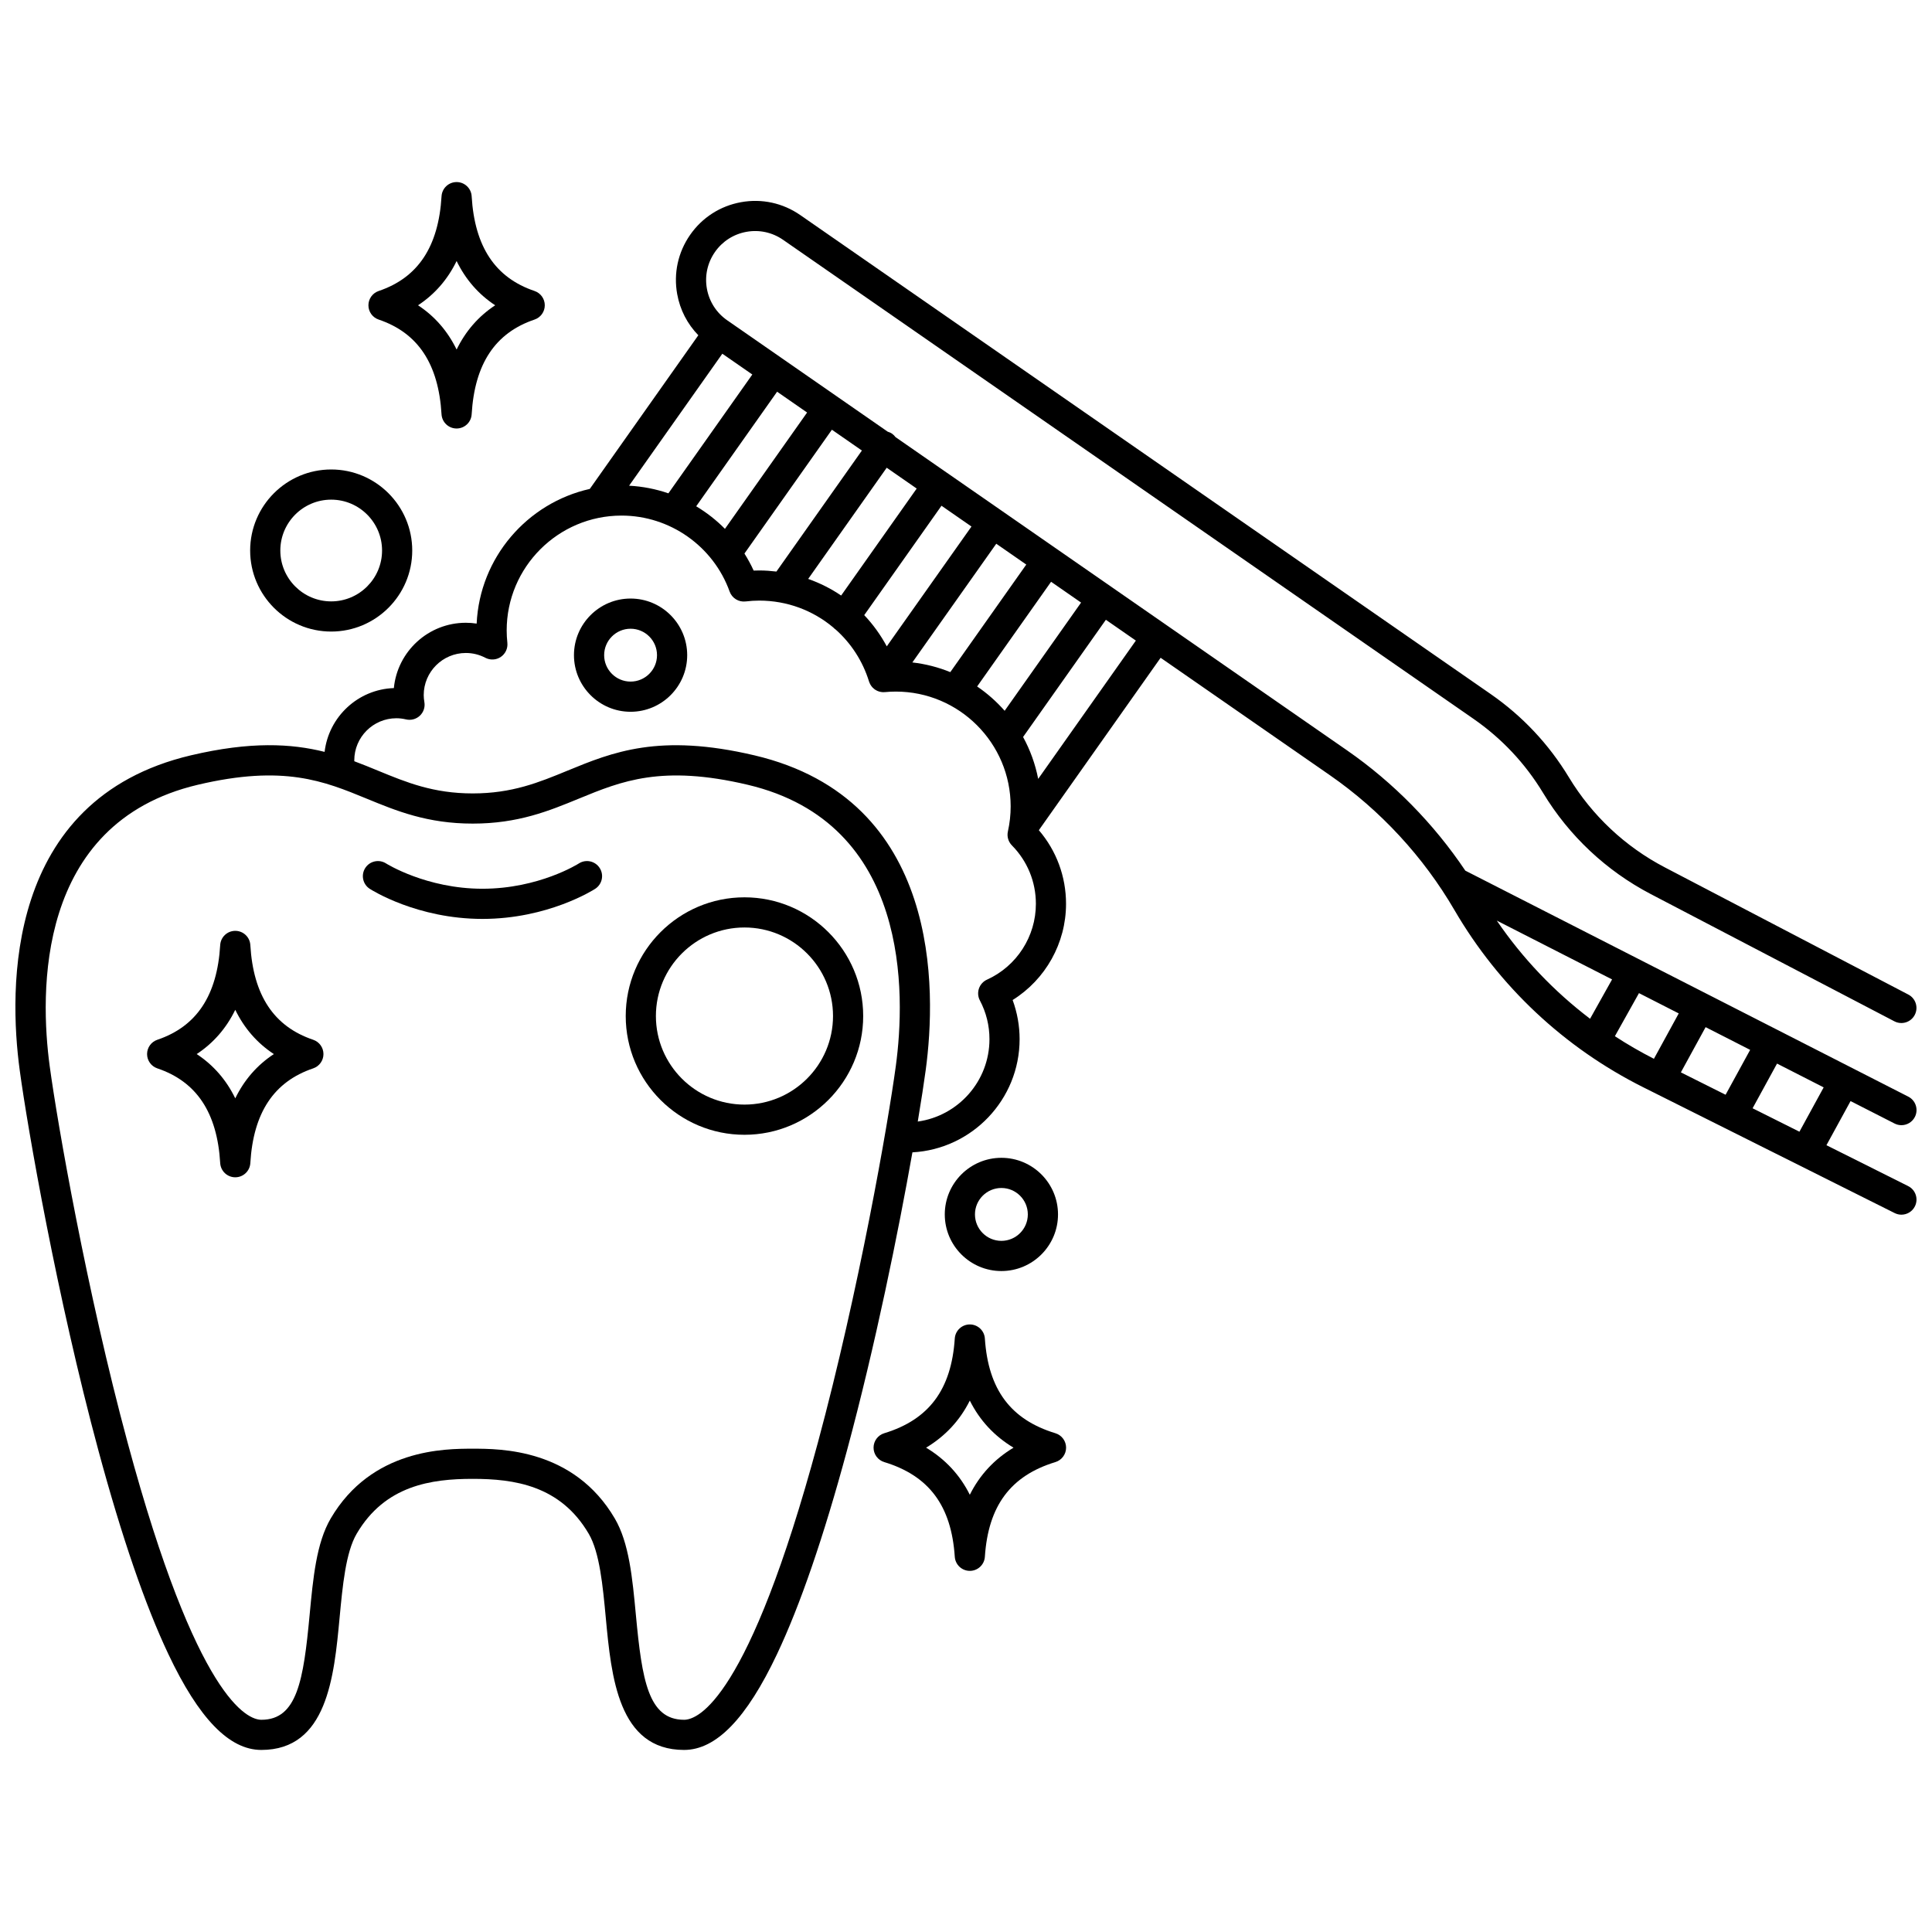 <?xml version="1.0" encoding="UTF-8"?>
<!-- Uploaded to: ICON Repo, www.svgrepo.com, Generator: ICON Repo Mixer Tools -->
<svg width="800px" height="800px" version="1.1" viewBox="144 144 512 512" xmlns="http://www.w3.org/2000/svg">
 <defs>
  <clipPath id="a">
   <path d="m148.09 197h503.81v411h-503.81z"/>
  </clipPath>
 </defs>
 <path d="m297.39 372.83c-0.105 0.066-10.551 6.695-25.531 6.695-14.855 0-25.434-6.637-25.531-6.695-1.855-1.195-4.332-0.664-5.527 1.191-1.195 1.855-0.664 4.332 1.191 5.527 0.504 0.324 12.559 7.973 29.867 7.973s29.363-7.648 29.867-7.973c1.855-1.199 2.391-3.672 1.191-5.527-1.195-1.855-3.672-2.391-5.527-1.191z"/>
 <path d="m341.29 381.8c-17.348 0-31.465 14.113-31.465 31.465 0 17.352 14.117 31.465 31.465 31.465 17.348 0 31.465-14.113 31.465-31.465 0-17.352-14.117-31.465-31.465-31.465zm0 54.93c-12.941 0-23.469-10.527-23.469-23.469s10.527-23.469 23.469-23.469c12.941 0 23.469 10.527 23.469 23.469-0.004 12.941-10.531 23.469-23.469 23.469z"/>
 <path d="m311.11 302.62c-8.273 0-15.004 6.731-15.004 15.004s6.731 15.004 15.004 15.004c8.273 0 15.004-6.731 15.004-15.004s-6.731-15.004-15.004-15.004zm0 22.008c-3.863 0-7.004-3.144-7.004-7.004 0-3.863 3.144-7.004 7.004-7.004 3.863 0 7.004 3.144 7.004 7.004 0.004 3.863-3.141 7.004-7.004 7.004z"/>
 <path d="m409.38 480.84c8.273 0 15.004-6.731 15.004-15.004 0-8.273-6.731-15.004-15.004-15.004-8.273 0-15.004 6.731-15.004 15.004 0 8.27 6.731 15.004 15.004 15.004zm0-22.012c3.863 0 7.004 3.144 7.004 7.004 0 3.863-3.144 7.008-7.004 7.008-3.863 0-7.004-3.144-7.004-7.008-0.004-3.859 3.141-7.004 7.004-7.004z"/>
 <path d="m231.77 311.37c11.844 0 21.477-9.637 21.477-21.477 0-11.844-9.637-21.477-21.477-21.477-11.844 0-21.477 9.637-21.477 21.477 0 11.84 9.633 21.477 21.477 21.477zm0-34.957c7.434 0 13.48 6.047 13.48 13.48 0 7.434-6.047 13.48-13.48 13.48-7.434 0-13.48-6.047-13.48-13.48 0-7.434 6.047-13.48 13.48-13.48z"/>
 <path d="m227 419.55c-10.418-3.519-15.867-11.73-16.66-25.105-0.125-2.113-1.875-3.762-3.992-3.762s-3.867 1.648-3.992 3.762c-0.793 13.375-6.242 21.586-16.66 25.105-1.625 0.547-2.719 2.074-2.719 3.789s1.094 3.238 2.719 3.789c10.418 3.519 15.867 11.73 16.66 25.105 0.125 2.113 1.875 3.762 3.992 3.762s3.867-1.648 3.992-3.762c0.793-13.375 6.242-21.586 16.66-25.105 1.625-0.551 2.719-2.074 2.719-3.789s-1.094-3.238-2.719-3.789zm-20.652 15.52c-2.383-4.894-5.793-8.812-10.223-11.73 4.43-2.918 7.84-6.836 10.223-11.73 2.383 4.894 5.793 8.812 10.223 11.73-4.434 2.918-7.844 6.836-10.223 11.73z"/>
 <path d="m244.35 228.69c10.418 3.519 15.867 11.73 16.66 25.105 0.125 2.113 1.875 3.762 3.992 3.762 2.117 0 3.867-1.648 3.992-3.762 0.793-13.375 6.242-21.586 16.66-25.105 1.625-0.547 2.719-2.074 2.719-3.789 0-1.715-1.094-3.238-2.719-3.789-10.418-3.519-15.867-11.73-16.66-25.105-0.121-2.109-1.875-3.758-3.988-3.758-2.117 0-3.867 1.648-3.992 3.762-0.793 13.375-6.242 21.586-16.66 25.105-1.625 0.551-2.719 2.074-2.719 3.789-0.004 1.715 1.094 3.238 2.715 3.785zm20.656-15.516c2.383 4.894 5.793 8.812 10.223 11.73-4.43 2.918-7.84 6.836-10.223 11.73-2.383-4.894-5.793-8.812-10.223-11.73 4.43-2.918 7.84-6.836 10.223-11.73z"/>
 <path d="m423.69 523.82c-11.855-3.606-17.797-11.582-18.688-25.094-0.141-2.102-1.883-3.734-3.988-3.734s-3.852 1.633-3.988 3.734c-0.891 13.512-6.828 21.484-18.688 25.094-1.684 0.512-2.836 2.066-2.836 3.824 0 1.762 1.152 3.312 2.836 3.824 11.859 3.609 17.797 11.582 18.688 25.094 0.141 2.102 1.883 3.734 3.988 3.734s3.852-1.633 3.988-3.734c0.891-13.512 6.828-21.484 18.688-25.094 1.684-0.512 2.836-2.066 2.836-3.824-0.004-1.758-1.152-3.312-2.836-3.824zm-22.68 16.305c-2.621-5.246-6.488-9.414-11.586-12.477 5.098-3.062 8.965-7.227 11.586-12.477 2.621 5.246 6.488 9.414 11.586 12.477-5.094 3.062-8.961 7.227-11.586 12.477z"/>
 <g clip-path="url(#a)">
  <path d="m649.69 458.33-21.664-10.84 6.394-11.691 11.664 5.949c0.582 0.297 1.203 0.438 1.812 0.438 1.457 0 2.859-0.797 3.566-2.184 1.004-1.969 0.223-4.375-1.746-5.379l-117.39-59.891c-8.344-12.426-19.059-23.352-31.332-31.867l-48.078-33.355-0.004-0.004c-0.004 0-0.004-0.004-0.004-0.004l-43.555-30.219-0.004-0.004s-0.004 0-0.004-0.004l-14.512-10.062h-0.004l-13.516-9.379c-0.242-0.324-0.527-0.629-0.875-0.875-0.371-0.262-0.773-0.434-1.184-0.555l-13.461-9.34-0.004-0.004s-0.004 0-0.004-0.004l-14.516-10.07s-0.004 0-0.004-0.004c0 0-0.004 0-0.004-0.004l-14.512-10.07c-0.004 0-0.004-0.004-0.004-0.004-0.004 0-0.004-0.004-0.008-0.004l-0.023-0.016c-2.848-1.977-4.758-4.945-5.375-8.355s0.133-6.859 2.109-9.711c1.977-2.852 4.945-4.758 8.355-5.375 3.41-0.617 6.859 0.133 9.711 2.109l182.96 126.94c7.519 5.215 13.734 11.832 18.469 19.66 6.883 11.371 16.75 20.637 28.531 26.793l64.559 33.719c1.957 1.02 4.371 0.266 5.394-1.695 1.023-1.957 0.266-4.371-1.691-5.394l-64.559-33.719c-10.488-5.477-19.27-13.723-25.395-23.844-5.324-8.797-12.305-16.227-20.754-22.09l-182.96-126.93c-4.606-3.195-10.176-4.406-15.691-3.406-5.516 0.996-10.312 4.082-13.504 8.684-3.195 4.606-4.406 10.18-3.406 15.691 0.754 4.168 2.703 7.922 5.598 10.887l-28.762 40.723c-16.594 3.719-29.168 18.191-29.984 35.691-0.949-0.145-1.906-0.219-2.867-0.219-9.941 0-18.137 7.609-19.074 17.309-9.504 0.324-17.262 7.613-18.352 16.906-8.801-2.199-19.586-2.82-35.461 0.922-49.512 11.688-48.203 62.215-45.344 83.398 2.078 15.387 9.914 60.285 20.875 100.88 6.16 22.816 12.391 40.953 18.52 53.902 8.086 17.086 16.145 25.395 24.637 25.395 17.457 0 19.277-19.41 20.742-35.008 0.801-8.523 1.629-17.336 4.523-22.281 7.512-12.82 19.762-14.551 30.75-14.551s23.238 1.727 30.75 14.551c2.898 4.945 3.727 13.758 4.523 22.281 1.465 15.598 3.285 35.008 20.742 35.008 8.492 0 16.551-8.305 24.637-25.395 6.129-12.949 12.359-31.086 18.52-53.902 7.562-28.012 13.637-58.07 17.359-79.07 15.809-0.855 28.406-13.98 28.406-29.996 0-3.539-0.633-7.062-1.848-10.371 8.707-5.438 14.152-15.062 14.152-25.492 0-7.227-2.543-14.078-7.203-19.516v-0.004l32.27-45.688 44.852 31.117c13.391 9.289 24.801 21.641 33 35.719 11.797 20.258 29.113 36.508 50.078 47l66.598 33.324c0.574 0.285 1.184 0.426 1.785 0.426 1.465 0 2.879-0.812 3.578-2.211 0.988-1.973 0.188-4.379-1.789-5.363zm-246.74-132.41 19.598-27.746 7.949 5.516-20.254 28.676c-2.148-2.441-4.598-4.613-7.293-6.445zm-29.922-18.902 20.477-28.992 7.945 5.512-22.445 31.75c-1.641-3.043-3.644-5.82-5.977-8.27zm-14.852-9.602 20.809-29.461 7.949 5.516-20.023 28.352c-2.691-1.836-5.633-3.305-8.734-4.406zm-14.805-54.168-22.238 31.488c-3.32-1.137-6.816-1.832-10.418-2.019l24.707-34.98zm6.57 4.559 7.949 5.516-21.773 30.828c-2.277-2.312-4.844-4.312-7.621-5.981zm14.52 10.074 7.949 5.516-22.652 32.07c-1.496-0.176-3.004-0.289-4.543-0.289-0.488 0-0.988 0.012-1.488 0.031-0.715-1.574-1.539-3.074-2.441-4.516zm43.559 30.215 7.953 5.519-20.133 28.504c-3.164-1.289-6.539-2.168-10.059-2.566zm-47.293 238.28c-18.387 68.09-31.77 73.383-35.434 73.383-9.488 0-11.156-10.488-12.777-27.758-0.922-9.824-1.793-19.102-5.586-25.578-10.844-18.504-30.316-18.504-37.648-18.504s-26.805 0-37.648 18.504c-3.793 6.477-4.664 15.754-5.586 25.578-1.621 17.27-3.289 27.758-12.777 27.758-3.664 0-17.047-5.293-35.434-73.383-10.859-40.215-18.613-84.645-20.672-99.863-2.566-19.02-3.887-64.363 39.25-74.539 22.762-5.371 33.445-0.977 44.754 3.676 7.906 3.254 16.078 6.613 28.113 6.613s20.207-3.363 28.113-6.613c11.309-4.652 21.988-9.047 44.754-3.676 43.137 10.18 41.82 55.52 39.25 74.539-2.055 15.219-9.812 59.652-20.672 99.863zm44.836-122.76c-1.004 0.457-1.777 1.305-2.133 2.348-0.355 1.043-0.27 2.188 0.246 3.16 1.684 3.191 2.539 6.648 2.539 10.27 0 11.121-8.281 20.344-19 21.828 0.949-5.68 1.66-10.344 2.106-13.641 2.859-21.184 4.168-71.711-45.34-83.395-25.266-5.961-37.652-0.863-49.633 4.062-7.519 3.094-14.617 6.016-25.07 6.016s-17.555-2.922-25.07-6.016c-2.066-0.852-4.152-1.707-6.309-2.508-0.004-0.078-0.012-0.156-0.012-0.234 0-6.156 5.008-11.164 11.164-11.164 0.836 0 1.672 0.102 2.559 0.309 1.305 0.305 2.676-0.062 3.652-0.98 0.977-0.918 1.43-2.262 1.203-3.582-0.117-0.691-0.176-1.305-0.176-1.879 0-6.156 5.008-11.164 11.164-11.164 1.816 0 3.555 0.43 5.168 1.273 1.309 0.684 2.887 0.594 4.106-0.234 1.219-0.832 1.883-2.266 1.727-3.731-0.117-1.109-0.18-2.211-0.18-3.281 0-16.781 13.652-30.438 30.438-30.438 12.805 0 24.316 8.094 28.648 20.137 0.629 1.75 2.387 2.836 4.234 2.617 1.262-0.148 2.441-0.223 3.617-0.223 7.398 0 14.258 2.625 19.598 7.109 0.188 0.199 0.395 0.383 0.625 0.547 0.012 0.008 0.023 0.012 0.035 0.02 4.039 3.602 7.148 8.301 8.836 13.781 0.016 0.043 0.035 0.082 0.051 0.125 0.035 0.098 0.074 0.191 0.117 0.289 0.059 0.133 0.117 0.262 0.188 0.383 0.051 0.09 0.105 0.176 0.164 0.262 0.082 0.125 0.176 0.238 0.27 0.352 0.062 0.074 0.125 0.148 0.195 0.215 0.125 0.125 0.258 0.238 0.395 0.344 0.047 0.035 0.082 0.078 0.133 0.113 0.016 0.012 0.031 0.02 0.047 0.027 0.074 0.051 0.152 0.094 0.23 0.137 0.109 0.066 0.223 0.133 0.336 0.188 0.078 0.035 0.16 0.066 0.242 0.098 0.121 0.047 0.242 0.094 0.367 0.129 0.082 0.023 0.172 0.039 0.258 0.059 0.129 0.027 0.254 0.051 0.383 0.062 0.09 0.012 0.176 0.016 0.266 0.02 0.059 0.004 0.121 0.012 0.18 0.012 0.047 0 0.09-0.016 0.133-0.016 0.082-0.004 0.16 0.008 0.242-0.004 0.988-0.094 1.961-0.141 2.894-0.141 16.785 0 30.438 13.652 30.438 30.438 0 2.211-0.246 4.445-0.734 6.637-0.293 1.324 0.105 2.711 1.059 3.68 4.102 4.152 6.359 9.652 6.359 15.488 0.008 8.645-5.078 16.527-12.953 20.098zm13.566-53.203c-0.766-3.945-2.129-7.684-4.004-11.102l21.941-31.062 7.949 5.516zm201.74 93.5-12.414-6.211 6.477-11.84 12.359 6.305zm-31.422-15.723 6.555-11.984 11.805 6.019-6.508 11.895zm-48.785-40.223 30.555 15.59-5.832 10.426c-9.566-7.269-17.91-16.031-24.723-26.016zm31.297 30.641 6.387-11.418 10.535 5.375-6.578 12.027c-3.566-1.82-7.019-3.816-10.344-5.984z"/>
 </g>
</svg>